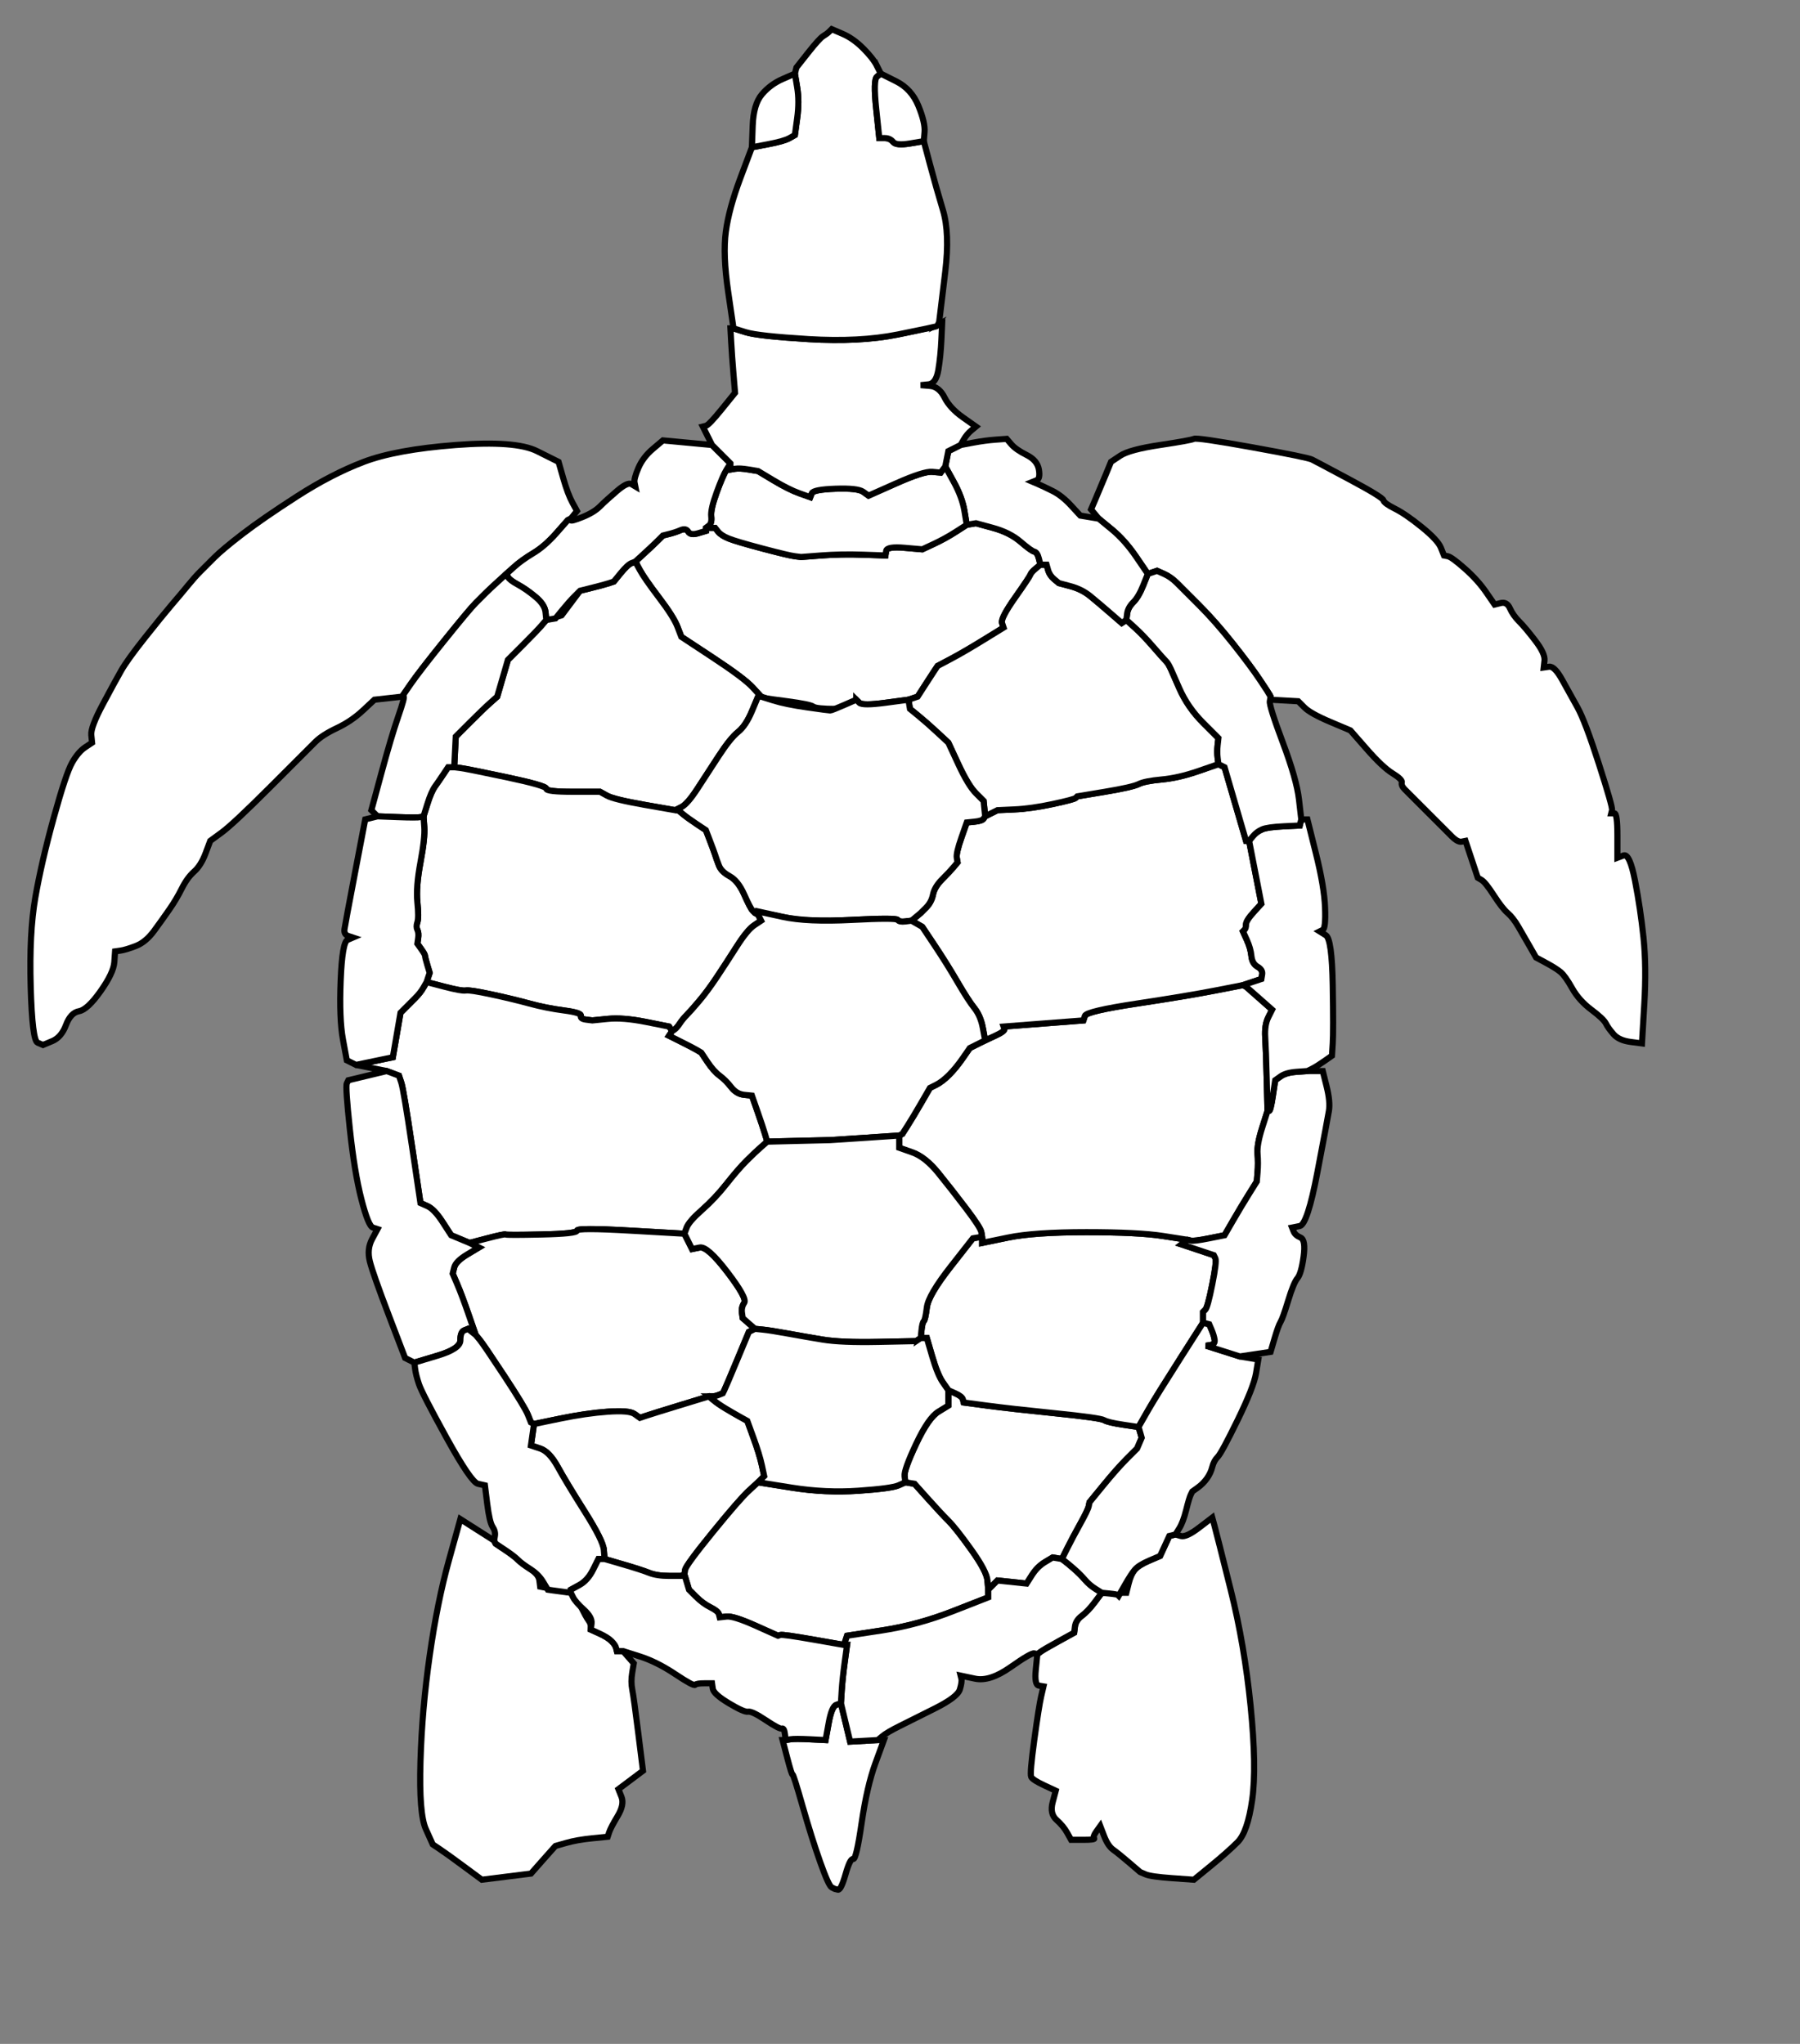 <?xml version="1.0"?><svg width="586.5" height="666" xmlns="http://www.w3.org/2000/svg">
 <rect width="100%" height="100%" fill="#808080" stroke="none"/>
 <title>turtle outline</title>
 <g>
  <title>Layer 1</title>
  <path fill="#ffffff" fill-rule="evenodd" stroke="#000000" stroke-width="2px" id="path2" d="m338.5,182l0.5,2l-1.5,1.25q-1.5,1.25 -1.75,2q-0.25,0.75 -5,7.5q-4.75,6.75 -4.25,8.25l0.5,1.5l-6.5,4q-6.5,4 -10.75,6.25l-4.25,2.25l-1,1.5q-1,1.5 -3.25,5l-2.25,3.5l-1.5,0.5l-1.5,0.5l-7.5,1q-7.5,1 -8.5,0l-1,-1l0,1.5q0,1.5 -6.5,1.5q-6.5,0 -7.5,-0.75q-1,-0.75 -8.5,-1.75l-7.5,-1l-0.5,-0.25l-0.5,-0.25l-2.75,-3q-2.75,-3 -13,-9.75l-10.25,-6.75l-1.25,-3.25q-1.25,-3.25 -6,-9.5q-4.75,-6.25 -6.25,-9l-1.5,-2.75l3,-2.75q3,-2.75 4.5,-4.25l1.5,-1.5l2,-0.5q2,-0.5 3.75,-1.25q1.75,-0.75 2.5,0.5q0.75,1.25 3.25,0.5l2.5,-0.75l0,-0.5l0,-0.5l1.5,0l1.5,0l1,1.25q1,1.25 3.5,2.25q2.5,1 11,3.25q8.5,2.25 10.5,2.5l2,0.25l6.5,-0.5q6.5,-0.5 13.75,-0.25l7.25,0.25l0.25,-1.5q0.25,-1.5 6,-1l5.75,0.5l3.75,-1.75q3.75,-1.75 7.25,-4l3.5,-2.25l1.5,-0.25l1.5,-0.25l5.5,1.5q5.5,1.5 9,4.5q3.5,3 4.5,3.25q1,0.25 1.5,2.25z"/>
  <path fill="#ffffff" fill-rule="evenodd" stroke="#000000" stroke-width="2px" id="path4" d="m205.75,183.5l1.25,-0.5l1.5,2.75q1.5,2.75 6.25,9q4.75,6.25 6,9.5l1.25,3.25l10.25,6.75q10.25,6.75 13,9.75l2.75,3l-0.5,0l-0.5,0l-2,4.75q-2,4.75 -4.5,6.75q-2.5,2 -6.25,7.75q-3.75,5.75 -7,10.75q-3.25,5 -5.25,6l-2,1l-10,-1.75q-10,-1.75 -12.25,-3l-2.25,-1.25l-8.75,0q-8.75,0 -8.75,-1q0,-1 -13,-3.75q-13,-2.75 -15,-3l-2,-0.25l0.25,-5l0.25,-5l4.5,-4.5q4.5,-4.5 6.75,-6.5l2.25,-2l1.75,-6l1.75,-6l4.75,-4.75q4.75,-4.75 6.25,-6.5l1.5,-1.75l2.5,-0.75l2.5,-0.75l3,-4l3,-4l4,-1q4,-1 5.5,-1.5l1.5,-0.5l2.25,-2.75q2.25,-2.75 3.5,-3.25z"/>
  <path fill="#ffffff" fill-rule="evenodd" stroke="#000000" stroke-width="2px" id="path6" d="m210,262.25l10,1.75l0.5,0l0.5,0l1.5,1.25q1.5,1.25 4.5,3.25l3,2l1.25,3.25q1.25,3.25 1.75,4.75l0.5,1.5l0.75,2q0.75,2 3.5,3.5q2.75,1.5 4.75,6q2,4.5 2.75,5.25l0.75,0.75l0.5,0.25l0.5,0.25l0.5,1l0.5,1l-2.25,1.5q-2.25,1.5 -5.75,7q-3.5,5.5 -6.5,10q-3,4.5 -5.75,7.75q-2.75,3.25 -4,4.5q-1.25,1.25 -2.25,2.75q-1,1.5 -1.75,2l-0.75,0.5l-0.5,-0.75l-0.5,-0.75l-7.5,-1.5q-7.5,-1.5 -12.5,-1l-5,0.5l-2,-0.25q-2,-0.25 -1.75,-1.25q0.25,-1 -5.5,-1.75q-5.75,-0.75 -11.25,-2.25q-5.5,-1.5 -12.5,-3q-7,-1.5 -8.25,-1.25q-1.25,0.25 -7,-1.25l-5.75,-1.5l0.5,-1.5l0.5,-1.5l-0.75,-2.5q-0.75,-2.5 -0.75,-3q0,-0.5 -1.25,-2.25l-1.25,-1.75l0.25,-1.75q0.25,-1.75 -0.25,-2.75q-0.5,-1 0,-2.5q0.5,-1.5 0,-6.5q-0.5,-5 1,-13q1.5,-8 1.25,-11.5l-0.25,-3.5l1.25,-4q1.25,-4 2.5,-5.75q1.25,-1.75 2.75,-4l1.5,-2.25l1,0l1,0l2,0.25q2,0.25 15,3q13,2.75 13,3.75q0,1 8.75,1l8.75,0l2.25,1.25q2.25,1.25 12.25,3z"/>
  <path fill="#ffffff" fill-rule="evenodd" stroke="#000000" stroke-width="2px" id="path8" d="m138,321.75l1,-1.75l5.75,1.5q5.75,1.5 7,1.25q1.25,-0.25 8.25,1.25q7,1.5 12.5,3q5.5,1.5 11.25,2.25q5.75,0.75 5.5,1.75q-0.25,1 1.75,1.25l2,0.25l5,-0.5q5,-0.5 12.5,1l7.5,1.5l0.5,0.75l0.5,0.75l-0.5,0.75l-0.5,0.75l4,2q4,2 5.25,2.75l1.25,0.75l2,3q2,3 4,4.5q2,1.5 3.75,3.75q1.75,2.25 4.25,2.5l2.5,0.25l1.75,5q1.75,5 2.5,7.5l0.75,2.5l-2,1.75q-2,1.75 -4.75,4.5q-2.75,2.75 -6.5,7.5q-3.75,4.75 -8,8.5q-4.25,3.75 -5,5.75l-0.75,2l-17.5,-1q-17.5,-1 -17.5,0q0,1 -11.5,1.25q-11.5,0.25 -11.75,0q-0.25,-0.25 -6,1.25l-5.75,1.5l-3,-1.25l-3,-1.25l-2.75,-4.25q-2.75,-4.25 -5,-5.25l-2.25,-1l-2.75,-18.5q-2.75,-18.5 -3.5,-20.75l-0.75,-2.25l-2,-0.75l-2,-0.75l-5,-1l-5,-1l6,-1.25l6,-1.25l1.25,-7.25l1.25,-7.25l1.5,-1.5q1.5,-1.5 3.25,-3.25q1.75,-1.75 2.75,-3.5z"/>
  <path fill="#ffffff" fill-rule="evenodd" stroke="#000000" stroke-width="2px" id="path10" d="m205.5,401l17.5,1l1.25,2.5l1.25,2.5l2.5,-0.5q2.5,-0.5 9,8q6.5,8.5 5.5,10q-1,1.5 -0.75,3.25l0.25,1.75l2,1.75l2,1.75l-1,0.5l-1,0.5l-3.75,9q-3.75,9 -4.25,10l-0.5,1l-1.25,0.5q-1.25,0.5 -2.25,0.5l-1,0l-9,2.75q-9,2.75 -11.25,3.5l-2.25,0.75l-1.75,-1.25q-1.75,-1.25 -8.75,-0.75q-7,0.5 -15.5,2.25l-8.5,1.75l-0.5,-0.25l-0.5,-0.25l-1,-2.5q-1,-2.5 -7.75,-12.75q-6.75,-10.25 -8,-11.75l-1.25,-1.5l-2.25,-6.5q-2.25,-6.5 -3.75,-10l-1.5,-3.5l0.5,-2q0.5,-2 4.25,-4.25l3.75,-2.25l-1.5,-0.75l-1.5,-0.75l5.75,-1.5q5.75,-1.5 6,-1.25q0.25,0.25 11.75,0q11.5,-0.25 11.5,-1.25q0,-1 17.5,0z"/>
  <path fill="#ffffff" fill-rule="evenodd" stroke="#000000" stroke-width="2px" id="path12" d="m222,457.75l9,-2.75l1.5,1.25q1.5,1.25 4,2.75q2.5,1.5 4.75,2.75l2.25,1.25l2,5.5q2,5.5 2.75,9l0.75,3.5l-1,1l-1,1l-3,2.75q-3,2.75 -11.75,13.5q-8.75,10.75 -9,12.25l-0.25,1.5l-0.5,0.25l-0.5,0.25l-4,0q-4,0 -6.5,-1q-2.5,-1 -8.5,-2.75l-6,-1.75l-0.25,-3q-0.25,-3 -6.25,-12.5q-6,-9.5 -8.75,-14.5q-2.75,-5 -5.75,-6l-3,-1l0.5,-3.5l0.5,-3.5l8.5,-1.75q8.5,-1.75 15.5,-2.25q7,-0.5 8.75,0.75l1.75,1.25l2.25,-0.75q2.25,-0.75 11.25,-3.5z"/>
  <path fill="#ffffff" fill-rule="evenodd" stroke="#000000" stroke-width="2px" id="path14" d="m244,485.75l3,-2.75l11,1.75q11,1.75 21.75,1q10.75,-0.75 13,-1.75l2.25,-1l1.5,0.25l1.5,0.25l4.25,4.75q4.25,4.75 6.75,7.25q2.5,2.5 7.5,9.5q5,7 5.25,10l0.25,3l0,1.25l0,1.25l-11.5,4.5q-11.5,4.5 -23,6.25l-11.5,1.75l-0.5,1.5l-0.5,1.5l-10,-1.75q-10,-1.75 -10.75,-1.5l-0.75,0.25l-7.25,-3.25q-7.25,-3.25 -9.5,-3l-2.25,0.25l-0.25,-1q-0.25,-1 -2.75,-2.25q-2.5,-1.25 -4.75,-3.5l-2.25,-2.25l-0.75,-2.5l-0.75,-2.5l0.25,-1.5q0.25,-1.5 9,-12.25q8.75,-10.75 11.75,-13.5z"/>
  <path fill="#ffffff" fill-rule="evenodd" stroke="#000000" stroke-width="2px" id="path16" d="m309,455.5l0,-2.5l2.25,1q2.25,1 2.5,2l0.25,1l7.5,1q7.5,1 22.25,2.5q14.75,1.5 16,2.25q1.25,0.75 6.25,1.5l5,0.75l0.5,1.75l0.5,1.75l-0.75,1.75l-0.75,1.75l-3.25,3.25q-3.25,3.25 -7.75,8.75l-4.5,5.5l-0.25,1.25q-0.25,1.25 -2.75,5.75q-2.5,4.5 -4.25,8l-1.75,3.5l-1.5,-0.25l-1.5,-0.25l-2.5,1.5q-2.5,1.5 -4.25,4.25l-1.75,2.75l-4.75,-0.5l-4.75,-0.5l-1.5,1.5l-1.5,1.5l-0.25,-3q-0.25,-3 -5.25,-10q-5,-7 -7.5,-9.5q-2.5,-2.5 -6.75,-7.25l-4.25,-4.75l-1.5,-0.25l-1.5,-0.25l-0.25,-2q-0.25,-2 3.75,-10.5q4,-8.5 7.25,-10.5l3.25,-2l0,-2.5z"/>
  <path fill="#ffffff" fill-rule="evenodd" stroke="#000000" stroke-width="2px" id="path18" d="m379,402.75l8,1.25l-1,0.75l-1,0.75l5.25,1.75l5.25,1.75l0.5,1q0.5,1 -1,8.5q-1.5,7.5 -2.25,8.25l-0.75,0.75l0,1.75l0,1.75l-7.5,11.75q-7.5,11.75 -10.25,16.5q-2.75,4.75 -3,5.25l-0.25,0.5l-5,-0.75q-5,-0.75 -6.25,-1.5q-1.25,-0.75 -16,-2.25q-14.75,-1.5 -22.25,-2.5l-7.5,-1l-0.25,-1q-0.25,-1 -2.5,-2l-2.25,-1l-1.75,-2.5q-1.75,-2.5 -3.5,-8.5l-1.75,-6l-1,0l-1,0l0.25,-2.5q0.25,-2.5 0.75,-3q0.5,-0.5 1,-4.5q0.5,-4 7.75,-13.25l7.25,-9.25l1.5,-0.25l1.5,-0.25l0,1l0,1l8.5,-1.75q8.5,-1.75 25.5,-1.75q17,0 25,1.25z"/>
  <path fill="#ffffff" fill-rule="evenodd" stroke="#000000" stroke-width="2px" id="path20" d="m396,322.75l9,-1.75l0.5,0.25l0.5,0.25l4.25,3.75l4.25,3.75l-1.25,2.5q-1.25,2.5 -1,6.5q0.25,4 0.5,14l0.25,10l-1.75,5.5q-1.75,5.5 -1.5,8.5q0.25,3 0,6l-0.25,3l-2.5,4q-2.5,4 -5.25,8.75l-2.75,4.75l-5,1q-5,1 -6,0.75l-1,-0.25l-8,-1.25q-8,-1.25 -25,-1.25q-17,0 -25.5,1.75l-8.5,1.75l0,-1l0,-1l-0.25,-1.5q-0.25,-1.5 -5,-7.75q-4.75,-6.25 -9,-11.5q-4.25,-5.25 -8.5,-6.75l-4.25,-1.5l0,-2l0,-2l0.5,-0.25l0.5,-0.25l1.75,-2.75q1.75,-2.75 4.5,-7.5l2.75,-4.75l2,-1q2,-1 4.25,-3.25q2.25,-2.25 4.5,-5.5l2.25,-3.25l2.5,-1.25l2.5,-1.25l3.25,-1.5q3.25,-1.5 3,-2.25l-0.25,-0.75l13,-1l13,-1l0.5,-1.5q0.5,-1.5 17,-4q16.5,-2.5 25.5,-4.25z"/>
  <path fill="#ffffff" fill-rule="evenodd" stroke="#000000" stroke-width="2px" id="path22" d="m390.5,251.25l6.5,-2.25l1,0.5l1,0.5l3.5,12l3.5,12l0.5,0l0.5,0l2,10.25l2,10.25l-2.5,2.75q-2.5,2.75 -2.5,4q0,1.25 -0.5,1.75l-0.5,0.5l1.25,2.75q1.25,2.75 1.5,5.25q0.25,2.5 2,3.5q1.75,1 1.5,2.5l-0.25,1.5l-3,1l-3,1l-9,1.75q-9,1.75 -25.5,4.25q-16.5,2.5 -17,4l-0.5,1.5l-13,1l-13,1l0.25,0.75q0.25,0.75 -3,2.25l-3.25,1.5l-0.75,-4q-0.75,-4 -2.75,-6.5q-2,-2.5 -5.5,-8.5q-3.5,-6 -7.5,-12l-4,-6l-1.75,-1l-1.75,-1l1.5,-1.25l1.5,-1.25l1.75,-1.75q1.75,-1.75 2.25,-4.25q0.5,-2.5 3,-5q2.5,-2.5 3.75,-4l1.25,-1.5l-0.25,-1.5q-0.25,-1.5 1.5,-6.5l1.75,-5l2.5,-0.25q2.5,-0.25 3,-1l0.5,-0.75l2,-1l2,-1l5.5,-0.25q5.5,-0.25 12.5,-1.75q7,-1.5 7.5,-2l0.5,-0.5l9,-1.5q9,-1.5 11,-2.5q2,-1 7.5,-1.5q5.5,-0.5 12,-2.75z"/>
  <path fill="#ffffff" fill-rule="evenodd" stroke="#000000" stroke-width="2px" id="path24" d="m337.5,185.25l1.5,-1.25l1,0l1,0l0.5,1.75q0.5,1.75 2,3l1.5,1.25l3.75,1q3.75,1 6.5,3.25q2.75,2.25 6.5,5.5l3.75,3.25l0.75,-0.5l0.75,-0.5l2.75,2.5q2.75,2.5 6,6.25q3.25,3.75 4,4.5q0.75,0.75 1.25,1.75l0.5,1l2.75,6.25q2.75,6.25 7.75,11.25l5,5l-0.25,2.25q-0.25,2.25 0,4.25l0.25,2l-6.5,2.25q-6.5,2.25 -12,2.75q-5.5,0.5 -7.5,1.5q-2,1 -11,2.5l-9,1.5l-0.5,0.5q-0.5,0.5 -7.5,2q-7,1.5 -12.5,1.75l-5.5,0.25l-2,1l-2,1l-0.25,-2.5l-0.25,-2.5l-2.5,-2.5q-2.5,-2.5 -5.75,-9.5l-3.25,-7l-3.5,-3.25q-3.5,-3.25 -6.25,-5.5l-2.75,-2.25l-0.25,-1.5l-0.25,-1.5l1.5,-0.5l1.5,-0.5l2.25,-3.5q2.25,-3.5 3.25,-5l1,-1.5l4.25,-2.25q4.25,-2.25 10.75,-6.25l6.5,-4l-0.5,-1.5q-0.5,-1.5 4.25,-8.25q4.75,-6.75 5,-7.5q0.25,-0.75 1.75,-2z"/>
  <path fill="#ffffff" fill-rule="evenodd" stroke="#000000" stroke-width="2px" id="path26" d="m247.5,227l0.5,0l4,1.25q4,1.25 11,2.25q7,1 7.5,1q0.5,0 4.5,-1.75l4,-1.75l1,1q1,1 8.5,0l7.5,-1l0.25,1.5l0.25,1.5l2.75,2.25q2.75,2.25 6.25,5.5l3.5,3.25l3.25,7q3.25,7 5.75,9.5l2.5,2.5l0.25,2.5l0.25,2.5l-0.5,0.75q-0.5,0.75 -3,1l-2.5,0.25l-1.75,5q-1.75,5 -1.5,6.5l0.25,1.5l-1.25,1.5q-1.25,1.5 -3.75,4q-2.5,2.5 -3,5q-0.5,2.5 -2.25,4.25l-1.75,1.75l-1.5,1.25l-1.5,1.25l-2,0.25q-2,0.25 -2.5,-0.5q-0.5,-0.75 -15,0q-14.5,0.75 -21.5,-0.75q-7,-1.5 -8,-1.25l-1,0.25l-0.5,-0.25l-0.5,-0.25l-0.75,-0.75q-0.75,-0.75 -2.75,-5.25q-2,-4.5 -4.75,-6q-2.75,-1.5 -3.5,-3.5l-0.75,-2l-0.5,-1.5q-0.5,-1.5 -1.75,-4.75l-1.25,-3.25l-3,-2q-3,-2 -4.5,-3.25l-1.5,-1.25l-0.5,0l-0.5,0l2,-1q2,-1 5.25,-6q3.25,-5 7,-10.75q3.75,-5.75 6.25,-7.75q2.5,-2 4.5,-6.75l2,-4.75l0.5,0z"/>
  <path fill="#ffffff" fill-rule="evenodd" stroke="#000000" stroke-width="2px" id="path28" d="m295,300.25l2,-0.25l1.75,1l1.75,1l4,6q4,6 7.5,12q3.5,6 5.5,8.5q2,2.5 2.75,6.5l0.75,4l-2.5,1.25l-2.5,1.25l-2.25,3.25q-2.25,3.25 -4.5,5.5q-2.25,2.25 -4.25,3.25l-2,1l-2.75,4.75q-2.75,4.75 -4.5,7.5l-1.75,2.75l-0.5,0.25l-0.5,0.25l-11,0.75q-11,0.75 -11.5,0.75q-0.5,0 -10.5,0.25l-10,0.25l-0.75,-2.5q-0.75,-2.5 -2.5,-7.5l-1.75,-5l-2.5,-0.25q-2.5,-0.25 -4.25,-2.5q-1.75,-2.25 -3.75,-3.75q-2,-1.5 -4,-4.5l-2,-3l-1.25,-0.75q-1.25,-0.75 -5.25,-2.75l-4,-2l0.5,-0.75l0.5,-0.75l0.75,-0.5q0.75,-0.5 1.75,-2q1,-1.5 2.25,-2.75q1.25,-1.25 4,-4.5q2.75,-3.25 5.75,-7.75q3,-4.5 6.5,-10q3.5,-5.5 5.75,-7l2.25,-1.5l-0.5,-1l-0.5,-1l0,-0.5l0,-0.5l8,1.75q8,1.75 22.5,1q14.5,-0.75 15,0q0.5,0.75 2.5,0.5z"/>
  <path fill="#ffffff" fill-rule="evenodd" stroke="#000000" stroke-width="2px" id="path30" d="m282,370.75l11,-0.75l0,2l0,2l4.25,1.5q4.25,1.5 8.5,6.75q4.25,5.25 9,11.5q4.75,6.25 5,7.75l0.25,1.5l-1.5,0.25l-1.5,0.25l-7.25,9.25q-7.25,9.25 -7.75,13.25q-0.5,4 -1,4.5q-0.5,0.5 -0.75,3l-0.25,2.5l-0.75,0.5l-0.75,0.5l-12.25,0.25q-12.25,0.25 -18.25,-0.75q-6,-1 -11.5,-2q-5.5,-1 -8,-1.25l-2.5,-0.25l-2,-1.75l-2,-1.75l-0.25,-1.75q-0.25,-1.75 0.75,-3.25q1,-1.5 -5.5,-10q-6.5,-8.5 -9,-8l-2.5,0.5l-1.25,-2.5l-1.25,-2.5l0.75,-2q0.75,-2 5,-5.75q4.25,-3.75 8,-8.5q3.75,-4.75 6.5,-7.5q2.75,-2.75 4.75,-4.5l2,-1.75l10,-0.25q10,-0.25 10.5,-0.25q0.5,0 11.5,-0.75z"/>
  <path fill="#ffffff" fill-rule="evenodd" stroke="#000000" stroke-width="2px" id="path32" d="m299.25,436.5l0.75,-0.5l1,0l1,0l1.75,6q1.75,6 3.5,8.5l1.75,2.5l0,2.5l0,2.5l-3.25,2q-3.25,2 -7.25,10.5q-4,8.5 -3.75,10.5l0.25,2l-2.25,1q-2.25,1 -13,1.75q-10.75,0.75 -21.75,-1l-11,-1.75l1,-1l1,-1l-0.75,-3.5q-0.75,-3.5 -2.75,-9l-2,-5.5l-2.25,-1.25q-2.25,-1.25 -4.75,-2.75q-2.5,-1.5 -4,-2.75l-1.5,-1.25l1,0q1,0 2.25,-0.5l1.25,-0.5l0.5,-1q0.5,-1 4.25,-10l3.75,-9l1,-0.5l1,-0.5l2.5,0.25q2.5,0.25 8,1.25q5.5,1 11.5,2q6,1 18.25,0.75l12.25,-0.25l0.75,-0.5z"/>
  <path fill="#ffffff" fill-rule="evenodd" stroke="#000000" stroke-width="2px" id="path34" d="m187,167.75l-1,1.25l-0.5,0.25l-0.5,0.25l-3.75,4.25q-3.75,4.25 -7.5,6.5q-3.75,2.25 -6.25,4.5l-2.5,2.25l-2.75,2.5q-2.75,2.5 -4,3.75q-1.25,1.25 -3.25,3.25q-2,2 -10.25,12.25q-8.25,10.25 -11,14.25l-2.75,4l-4.5,0.5l-4.5,0.5l-3.75,3.5q-3.75,3.5 -8.5,5.75q-4.75,2.25 -7,4.5q-2.25,2.25 -14.5,14.5q-12.25,12.25 -16,15l-3.75,2.75l-1.5,4q-1.5,4 -3.75,6q-2.25,2 -4,5.5q-1.75,3.5 -4,6.75q-2.25,3.25 -5,7q-2.75,3.75 -6,5q-3.25,1.25 -5,1.5l-1.75,0.25l-0.25,3.5q-0.25,3.5 -4.5,9.5q-4.25,6 -7,6.5q-2.75,0.5 -4.25,4.5q-1.5,4 -4.5,5.25l-3,1.25l-1.75,-0.75q-1.75,-0.75 -2.25,-18.25q-0.5,-17.5 1.5,-29q2,-11.5 6,-26q4,-14.5 6,-18q2,-3.5 4.25,-5l2.25,-1.5l-0.25,-2.5q-0.25,-2.5 3.75,-10q4,-7.5 6,-11q2,-3.5 7.75,-10.75q5.75,-7.25 8.75,-10.75q3,-3.5 5.25,-6.25q2.25,-2.75 4,-4.5q1.75,-1.75 4.5,-4.5q2.75,-2.75 9.25,-7.75q6.5,-5 17.75,-12.25q11.25,-7.25 21.75,-11.25q10.5,-4 30,-5.5q19.5,-1.5 26.5,2l7,3.5l1.5,5.25q1.5,5.25 3,8l1.5,2.75l-1,1.25z"/>
  <path fill="#ffffff" fill-rule="evenodd" stroke="#000000" stroke-width="2px" id="path36" d="m414,227.5l0,-0.5l-0.25,-0.5q-0.25,-0.5 -3.25,-5q-3,-4.5 -8.75,-11.75q-5.75,-7.25 -11,-12.5q-5.25,-5.25 -7.25,-7.25q-2,-2 -4.25,-3l-2.25,-1l-1.5,0.5l-1.5,0.5l-3.75,-5.5q-3.75,-5.5 -8,-9l-4.25,-3.5l-1.25,-1.5l-1.25,-1.5l1.5,-3.5q1.5,-3.5 3.25,-7.75l1.75,-4.25l3,-2q3,-2 13,-3.5q10,-1.5 11,-2q1,-0.5 19,2.75q18,3.25 19.5,4q1.5,0.75 12.25,6.5q10.75,5.75 11,6.75q0.25,1 3.75,2.75q3.5,1.75 8.75,6q5.25,4.25 6.25,6.75l1,2.5l1.25,0.25q1.25,0.25 5.5,4q4.25,3.75 7,7.75l2.75,4l2,-0.5q2,-0.5 3,1.75q1,2.25 3,4.25q2,2 5.25,6.25q3.25,4.25 3,6.5l-0.25,2.25l1.75,-0.25q1.75,-0.25 4.25,4.25q2.5,4.5 5,9q2.5,4.5 7,18.5q4.5,14 4.25,15l-0.25,1l1,0q1,0 1,7.25l0,7.25l2,-0.75q2,-0.75 3.75,8.25q1.75,9 2.75,18.5q1,9.5 0.25,22l-0.75,12.5l-3.75,-0.5q-3.75,-0.5 -5.5,-2.5q-1.75,-2 -2.5,-3.5q-0.75,-1.5 -4.75,-4.5q-4,-3 -6.25,-7q-2.25,-4 -3.75,-5.25q-1.5,-1.25 -4.75,-3l-3.25,-1.75l-2,-3.5q-2,-3.5 -3.75,-6.5q-1.75,-3 -3.5,-4.5q-1.75,-1.5 -4.5,-5.75q-2.75,-4.25 -4,-5l-1.25,-0.75l-2,-6l-2,-6l-1.25,0.25q-1.25,0.25 -3.25,-1.75q-2,-2 -5.25,-5.25q-3.25,-3.25 -6,-6q-2.75,-2.75 -4,-4q-1.25,-1.25 -1,-2.25q0.25,-1 -3,-3q-3.25,-2 -8.5,-8l-5.25,-6l-6.5,-2.75q-6.5,-2.75 -8.5,-4.75l-2,-2l-4.5,-0.25l-4.5,-0.25l0,-0.5z"/>
  <path fill="#ffffff" fill-rule="evenodd" stroke="#000000" stroke-width="2px" id="path38" d="m272.5,555.5l1.5,-0.5l1.5,6.25l1.5,6.25l4.5,-0.25l4.5,-0.25l1,0l1,0l-2.75,7.5q-2.75,7.5 -4.5,19.5q-1.75,12 -2.75,11.75q-1,-0.25 -2.5,5q-1.5,5.25 -2.5,5l-1,-0.25l-1,-0.5q-1,-0.5 -3.75,-8.25q-2.75,-7.75 -5.75,-18.25q-3,-10.5 -3.25,-10.25q-0.25,0.25 -1.75,-5.5l-1.5,-5.75l0.5,0l0.5,0l1.5,-0.25q1.5,-0.25 6.5,0l5,0.25l1,-5.5q1,-5.5 2.5,-6z"/>
  <path fill="#ffffff" fill-rule="evenodd" stroke="#000000" stroke-width="2px" id="path40" d="m155.5,498.5l5.5,3.5l0.25,0.5l0.25,0.5l3,2q3,2 4.25,3.25q1.25,1.25 4,3q2.75,1.75 3,3.75l0.25,2l5,1l5,1l0.5,0l0.5,0l2,4q2,4 2.75,5q0.75,1 0.75,2l0,1l2.75,1.25q2.75,1.25 4,2.5q1.25,1.25 1.5,2.25l0.25,1l1,0l1,0l1.75,2l1.75,2l-0.5,3q-0.5,3 0,5.5q0.5,2.5 2,14.5l1.5,12l-4,3l-4,3l1,2.5q1,2.5 -1.25,6.25q-2.25,3.75 -2.75,5.25l-0.5,1.5l-5,0.5q-5,0.5 -8.5,1.5l-3.5,1l-0.25,0.25q-0.25,0.25 -4,4.5l-3.75,4.25l-8,1l-8,1l-5.75,-4.25q-5.75,-4.25 -8,-5.75l-2.25,-1.5l-2.25,-5q-2.25,-5 -1.75,-22q0.5,-17 3,-34.5q2.5,-17.5 6.25,-31l3.75,-13.5l5.5,3.5z"/>
  <path fill="#ffffff" fill-rule="evenodd" stroke="#000000" stroke-width="2px" id="path42" d="m337.5,544l0.5,-5l1,-0.75q1,-0.75 6,-3.5l5,-2.75l0.25,-2q0.25,-2 2.25,-3.5q2,-1.5 4.25,-4.5l2.25,-3l4,0l4,0l0.75,-3q0.75,-3 2,-4.5q1.25,-1.5 4.75,-3l3.5,-1.5l1.5,-3.25l1.5,-3.25l1,-0.25l1,-0.25l1.75,0.5q1.75,0.5 6,-2.75l4.25,-3.25l0.75,2.75q0.75,2.75 5.25,20.75q4.5,18 6.5,38q2,20 0.5,30.5q-1.5,10.5 -4.75,13.75q-3.25,3.25 -8.75,7.75l-5.5,4.5l-7,-0.5q-7,-0.5 -8.75,-1.25l-1.75,-0.75l-3.5,-3q-3.5,-3 -5.25,-4.25q-1.75,-1.25 -3,-4.5l-1.25,-3.25l-1.25,1.75q-1.25,1.75 -0.75,2.25q0.5,0.5 -3.5,0.5l-4,0l-1.25,-2.25q-1.25,-2.25 -3.5,-4.25q-2.25,-2 -1.25,-5.75l1,-3.75l-3.75,-1.75q-3.75,-1.75 -4.25,-2.75q-0.5,-1 1,-12q1.5,-11 2.25,-14.25l0.75,-3.25l-1.5,-0.25q-1.5,-0.25 -1,-5.25z"/>
  <path fill="#ffffff" fill-rule="evenodd" stroke="#000000" stroke-width="2px" id="path44" d="m344.5,507.75l1.5,0.25l1,0.75q1,0.75 3,2.5q2,1.75 3.5,3.5q1.5,1.75 3.5,3l2,1.25l-2.25,3q-2.25,3 -4.25,4.5q-2,1.5 -2.25,3.5l-0.25,2l-5,2.75q-5,2.75 -6,3.5l-1,0.75l-1,-0.25q-1,-0.25 -7.75,4.5q-6.75,4.75 -11.5,3.75l-4.75,-1l0.25,1q0.25,1 -0.5,3.5q-0.75,2.5 -8.25,6.25q-7.5,3.75 -11.5,5.75q-4,2 -5.5,3.25l-1.5,1.25l-4.5,0.25l-4.5,0.25l-1.5,-6.25l-1.5,-6.25l0.25,-4q0.25,-4 1,-9.5l0.75,-5.5l-0.5,0l-0.5,0l0.5,-1.5l0.5,-1.5l11.5,-1.75q11.5,-1.75 23,-6.25l11.5,-4.5l0,-1.25l0,-1.25l1.5,-1.5l1.5,-1.5l4.75,0.5l4.75,0.5l1.75,-2.75q1.75,-2.75 4.25,-4.25l2.5,-1.5l1.5,0.25z"/>
  <path fill="#ffffff" fill-rule="evenodd" stroke="#000000" stroke-width="2px" id="path46" d="m384.5,442.75l7.5,-11.75l1,0.25l1,0.25l0.75,1.75q0.75,1.75 1,3.25q0.25,1.5 -1.25,1.75l-1.5,0.25l5.5,1.75l5.5,1.75l3,0.5l3,0.5l-0.75,4.5q-0.75,4.5 -6,15.25q-5.25,10.75 -6.5,12q-1.25,1.25 -1.75,3.25q-0.5,2 -1.75,3.75q-1.25,1.75 -3,3l-1.75,1.25l-0.5,1q-0.5,1 -1.5,5q-1,4 -2.25,6l-1.25,2l-1,0.25l-1,0.25l-1.5,3.25l-1.5,3.25l-3.5,1.5q-3.5,1.5 -4.75,3q-1.25,1.5 -3.25,5l-2,3.5l-0.25,-0.25q-0.25,-0.25 -2.75,-0.5l-2.5,-0.25l-2,-1.25q-2,-1.25 -3.5,-3q-1.5,-1.75 -3.5,-3.5q-2,-1.75 -3,-2.5l-1,-0.75l1.75,-3.5q1.75,-3.5 4.25,-8q2.5,-4.5 2.75,-5.75l0.25,-1.25l4.5,-5.5q4.5,-5.5 7.75,-8.75l3.25,-3.25l0.75,-1.75l0.75,-1.75l-0.5,-1.75l-0.5,-1.75l0.25,-0.5q0.25,-0.5 3,-5.25q2.75,-4.75 10.25,-16.5z"/>
  <path fill="#ffffff" fill-rule="evenodd" stroke="#000000" stroke-width="2px" id="path48" d="m422.5,349.25l3.5,-0.25l2.5,0l2.5,0l1.25,5q1.25,5 0.75,8q-0.5,3 -3.75,20q-3.25,17 -5.75,17.5l-2.5,0.5l0.5,1.25q0.5,1.25 2.25,2q1.75,0.75 1,6.25q-0.75,5.5 -2,7q-1.25,1.5 -3,7.25q-1.75,5.75 -2.5,7q-0.75,1.25 -2,5.5l-1.25,4.25l-5,0.75l-5,0.75l-5.5,-1.75l-5.5,-1.75l1.5,-0.25q1.5,-0.25 1.25,-1.75q-0.25,-1.5 -1,-3.25l-0.75,-1.75l-1,-0.25l-1,-0.25l0,-1.75l0,-1.75l0.75,-0.75q0.75,-0.75 2.25,-8.25q1.5,-7.5 1,-8.5l-0.5,-1l-5.25,-1.75l-5.25,-1.75l1,-0.75l1,-0.75l1,0.25q1,0.25 6,-0.75l5,-1l2.75,-4.75q2.75,-4.75 5.25,-8.75l2.5,-4l0.25,-3q0.25,-3 0,-6q-0.25,-3 1.5,-8.5l1.75,-5.5l0.5,0q0.5,0 1.25,-5l0.75,-5l1.75,-1.25q1.75,-1.25 5.25,-1.5z"/>
  <path fill="#ffffff" fill-rule="evenodd" stroke="#000000" stroke-width="2px" id="path50" d="m423.75,268l0.25,-1l1,0l1,0l2.75,11q2.75,11 3,17.75q0.25,6.75 -0.75,7.25l-1,0.5l2,1.25q2,1.25 2.25,16.25q0.25,15 0,19l-0.25,4l-2.5,1.75q-2.5,1.75 -4,2.5l-1.5,0.75l-3.5,0.25q-3.5,0.25 -5.25,1.5l-1.75,1.25l-0.75,5q-0.75,5 -1.25,5l-0.5,0l-0.25,-10q-0.25,-10 -0.5,-14q-0.25,-4 1,-6.5l1.25,-2.5l-4.25,-3.75l-4.25,-3.75l-0.5,-0.25l-0.5,-0.25l3,-1l3,-1l0.25,-1.5q0.25,-1.5 -1.5,-2.5q-1.75,-1 -2,-3.5q-0.25,-2.5 -1.5,-5.25l-1.25,-2.75l0.5,-0.5q0.5,-0.5 0.5,-1.75q0,-1.25 2.5,-4l2.5,-2.75l-2,-10.25l-2,-10.25l0.25,-0.5l0.25,-0.5l1,-1q1,-1 2.75,-1.75q1.75,-0.75 7,-1l5.25,-0.25l0.25,-1z"/>
  <path fill="#ffffff" fill-rule="evenodd" stroke="#000000" stroke-width="2px" id="path52" d="m413.75,226.5l0.25,0.5l-0.25,1.5q-0.25,1.5 4.25,13.5q4.5,12 5.25,18.5l0.75,6.5l-0.25,1l-0.25,1l-5.25,0.25q-5.25,0.25 -7,1q-1.75,0.75 -3,2.25l-1.25,1.5l-0.5,0l-0.5,0l-3.5,-12l-3.5,-12l-1,-0.5l-1,-0.5l-0.25,-2q-0.25,-2 0,-4.25l0.25,-2.25l-5,-5q-5,-5 -7.75,-11.25l-2.75,-6.25l-0.5,-1q-0.5,-1 -1.25,-1.75q-0.75,-0.75 -4,-4.5q-3.25,-3.75 -6,-6.25l-2.75,-2.5l0.25,-2q0.25,-2 2,-3.75q1.75,-1.75 3.25,-5.5l1.5,-3.75l1.5,-0.5l1.5,-0.5l2.25,1q2.25,1 4.25,3q2,2 7.25,7.25q5.25,5.25 11,12.5q5.75,7.25 8.75,11.75q3,4.5 3.25,5z"/>
  <path fill="#ffffff" fill-rule="evenodd" stroke="#000000" stroke-width="2px" id="path54" d="m355,168.5l3,0.5l4.25,3.5q4.25,3.5 8,9l3.75,5.5l-1.5,3.75q-1.5,3.75 -3.25,5.5q-1.75,1.75 -2,3.75l-0.25,2l-0.75,0.5l-0.75,0.5l-3.75,-3.25q-3.75,-3.25 -6.5,-5.5q-2.75,-2.25 -6.5,-3.25l-3.75,-1l-1.5,-1.25q-1.5,-1.25 -2,-3l-0.5,-1.75l-1,0l-1,0l-0.5,-2q-0.5,-2 -1.5,-2.25q-1,-0.25 -4.5,-3.25q-3.5,-3 -9,-4.5l-5.5,-1.5l-1.5,0.25l-1.5,0.25l-0.75,-4.5q-0.75,-4.5 -3.5,-9.5l-2.75,-5l0.5,-2.5l0.5,-2.5l2,-1l2,-1l4,-0.75q4,-0.75 7.5,-1l3.5,-0.25l1.5,1.75q1.5,1.75 5,3.5q3.5,1.75 4,4.75q0.5,3 -0.75,3.5l-1.25,0.5l1.75,0.75q1.75,0.75 4.75,2.25q3,1.5 6,4.75l3,3.25l3,0.5z"/>
  <path fill="#ffffff" fill-rule="evenodd" stroke="#000000" stroke-width="2px" id="path56" d="m236.75,153l1.25,-2l0,1l0,1l1.5,-0.25q1.5,-0.25 4.5,0.25l3,0.5l5,3q5,3 8.5,4.25l3.5,1.25l0.5,-1.25q0.5,-1.25 7.75,-1.5q7.25,-0.25 9,1l1.75,1.25l9,-4q9,-4 11.75,-3.75l2.75,0.25l0.75,-1l0.75,-1l2.75,5q2.75,5 3.5,9.5l0.75,4.5l-3.5,2.25q-3.5,2.25 -7.25,4l-3.75,1.75l-5.75,-0.5q-5.75,-0.5 -6,1l-0.25,1.5l-7.25,-0.25q-7.25,-0.25 -13.75,0.25l-6.5,0.5l-2,-0.25q-2,-0.25 -10.5,-2.5q-8.5,-2.25 -11,-3.25q-2.5,-1 -3.5,-2.25l-1,-1.25l-1.5,0l-1.5,0l1,-0.75q1,-0.75 0.75,-3q-0.25,-2.25 1.75,-7.75q2,-5.5 3.25,-7.5z"/>
  <path fill="#ffffff" fill-rule="evenodd" stroke="#000000" stroke-width="2px" id="path58" d="m224,144.25l8,0.75l3,3l3,3l-1.25,2q-1.25,2 -3.25,7.5q-2,5.5 -1.75,7.75q0.25,2.25 -0.75,3l-1,0.75l0,0.5l0,0.5l-2.5,0.75q-2.5,0.75 -3.25,-0.5q-0.75,-1.25 -2.5,-0.5q-1.75,0.75 -3.75,1.25l-2,0.5l-1.5,1.5q-1.5,1.5 -4.5,4.25l-3,2.75l-1.25,0.5q-1.25,0.5 -3.5,3.25l-2.25,2.75l-1.5,0.5q-1.5,0.5 -5.5,1.5l-4,1l-1.75,1.75q-1.75,1.75 -4,4.5l-2.25,2.75l-1.5,0.25l-1.5,0.25l-0.25,-2.5q-0.25,-2.5 -3.25,-5q-3,-2.5 -5.75,-4q-2.75,-1.5 -3.25,-2.5l-0.5,-1l2.5,-2.25q2.5,-2.25 6.25,-4.5q3.75,-2.25 7.5,-6.5l3.75,-4.25l0.5,-0.25l0.5,-0.25l0,0.5q0,0.5 3.75,-1q3.75,-1.5 5.75,-3.5q2,-2 5.5,-5q3.5,-3 4.75,-2.25l1.25,0.75l-0.25,-1.25q-0.25,-1.25 1.25,-4.75q1.5,-3.5 4.75,-6.25l3.25,-2.75l8,0.75z"/>
  <path fill="#ffffff" fill-rule="evenodd" stroke="#000000" stroke-width="2px" id="path60" d="m162.25,189.5l2.75,-2.5l0.5,1q0.5,1 3.25,2.5q2.75,1.5 5.75,4q3,2.5 3.25,5l0.25,2.5l-1.5,1.75q-1.5,1.75 -6.25,6.5l-4.75,4.75l-1.75,6l-1.75,6l-2.25,2q-2.25,2 -6.75,6.5l-4.5,4.5l-0.25,5l-0.25,5l-1,0l-1,0l-1.5,2.25q-1.5,2.25 -2.75,4q-1.25,1.75 -2.5,5.75l-1.25,4l-1,0.25q-1,0.25 -7.5,0l-6.5,-0.25l-1,-1l-1,-1l3.25,-12q3.25,-12 5.5,-18.5q2.25,-6.5 1.75,-6.5l-0.5,0l2.75,-4q2.75,-4 11,-14.25q8.25,-10.25 10.25,-12.25q2,-2 3.25,-3.25q1.25,-1.25 4,-3.75z"/>
  <path fill="#ffffff" fill-rule="evenodd" stroke="#000000" stroke-width="2px" id="path62" d="m121,266.5l2,-0.5l6.5,0.25q6.5,0.25 7.5,0l1,-0.25l0.25,3.5q0.25,3.5 -1.25,11.5q-1.5,8 -1,13q0.5,5 0,6.5q-0.5,1.5 0,2.5q0.5,1 0.25,2.75l-0.25,1.75l1.25,1.75q1.25,1.75 1.25,2.25q0,0.5 0.75,3l0.75,2.5l-0.5,1.5l-0.5,1.5l-1,1.75q-1,1.75 -2.75,3.5q-1.75,1.75 -3.25,3.25l-1.5,1.5l-1.25,7.25l-1.25,7.25l-6,1.25l-6,1.25l-1.5,-0.75l-1.5,-0.75l-1.25,-6.75q-1.25,-6.75 -0.75,-19.25q0.5,-12.5 2.25,-13.25l1.75,-0.75l-1.5,-0.5q-1.5,-0.5 -1.25,-2.25q0.25,-1.75 3.5,-18.75l3.25,-17l2,-0.5z"/>
  <path fill="#ffffff" fill-rule="evenodd" stroke="#000000" stroke-width="2px" id="path64" d="m119.75,350.5l6.25,-1.5l2,0.75l2,0.75l0.75,2.25q0.75,2.25 3.5,20.75l2.75,18.5l2.25,1q2.25,1 5,5.25l2.75,4.25l3,1.25l3,1.25l1.5,0.75l1.5,0.75l-3.75,2.25q-3.75,2.25 -4.25,4.25l-0.5,2l1.5,3.5q1.5,3.5 3.75,10l2.25,6.5l-1.25,-1l-1.25,-1l-1.25,0.5q-1.25,0.5 -1.25,3.25q0,2.75 -7.5,5l-7.5,2.25l-1.5,-0.75l-1.5,-0.75l-5.25,-13.75q-5.25,-13.75 -6.25,-17.75q-1,-4 0.75,-7.25l1.75,-3.25l-1.5,-0.5q-1.5,-0.5 -3.75,-9.25q-2.25,-8.75 -3.75,-22.75q-1.5,-14 -1,-15l0.5,-1l6.25,-1.5z"/>
  <path fill="#ffffff" fill-rule="evenodd" stroke="#000000" stroke-width="2px" id="path66" d="m153.75,434l1.25,1l1.25,1.5q1.25,1.5 8,11.75q6.75,10.25 7.75,12.75l1,2.5l0.5,0.25l0.5,0.25l-0.5,3.5l-0.5,3.5l3,1q3,1 5.75,6q2.75,5 8.75,14.5q6,9.5 6.25,12.5l0.25,3l-1,0l-1,0l-1.75,3.5q-1.75,3.5 -4.5,5l-2.75,1.5l0,0.5l0,0.5l-2,-0.25q-2,-0.25 -3.75,-0.5l-1.75,-0.25l-1.5,-2.5q-1.5,-2.5 -4.25,-4.25q-2.75,-1.75 -4,-3q-1.25,-1.25 -4.25,-3.25l-3,-2l-0.25,-0.5l-0.25,-0.5l0.25,-1.5q0.25,-1.5 -0.75,-3q-1,-1.5 -1.75,-7.5l-0.75,-6l-2.25,-0.5q-2.25,-0.5 -10.25,-15q-8,-14.5 -9,-17.5q-1,-3 -1.25,-5l-0.25,-2l7.5,-2.25q7.5,-2.25 7.5,-5q0,-2.75 1.25,-3.25l1.25,-0.5l1.25,1z"/>
  <path fill="#ffffff" fill-rule="evenodd" stroke="#000000" stroke-width="2px" id="path68" d="m196,508l1,0l6,1.75q6,1.75 8.5,2.75q2.5,1 6.5,1l4,0l0.5,-0.25l0.5,-0.25l0.75,2.5l0.75,2.5l2.25,2.25q2.25,2.25 4.75,3.5q2.5,1.25 2.75,2.25l0.25,1l2.25,-0.25q2.25,-0.25 9.5,3l7.25,3.25l0.75,-0.25q0.75,-0.25 10.75,1.5l10,1.75l0.5,0l0.5,0l-0.75,5.5q-0.75,5.5 -1,9.5l-0.25,4l-1.5,0.5q-1.5,0.5 -2.5,6l-1,5.5l-5,-0.25q-5,-0.25 -6.5,0l-1.5,0.25l-0.25,-2q-0.25,-2 -1,-1.75q-0.75,0.25 -5.25,-2.75q-4.5,-3 -5.75,-2.75q-1.25,0.25 -6.25,-2.75q-5,-3 -5.25,-4.75l-0.25,-1.75l-2.5,0q-2.5,0 -3,0.5q-0.5,0.5 -6.5,-3.5q-6,-4 -11.5,-5.75l-5.5,-1.75l-1,0l-1,0l-0.25,-1q-0.25,-1 -1.5,-2.25q-1.25,-1.25 -4,-2.5l-2.75,-1.25l0.25,-2q0.25,-2 -2.5,-4.5q-2.75,-2.5 -3.5,-4l-0.75,-1.5l0,-0.5l0,-0.5l2.75,-1.5q2.75,-1.5 4.5,-5l1.75,-3.5l1,0z"/>
  <path fill="#ffffff" fill-rule="evenodd" stroke="#000000" stroke-width="2px" id="path70" d="m305.5,105.75l0.5,-0.75l0.5,0l0.5,0l-0.25,5.5q-0.25,5.5 -1,10q-0.75,4.5 -3.25,4.75l-2.5,0.25l3,0.25q3,0.25 4.75,3.75q1.75,3.5 6,6.5l4.25,3l-1.5,1.25q-1.5,1.25 -2.5,3l-1,1.75l-2,1l-2,1l-0.5,2.5l-0.5,2.5l-0.75,1l-0.75,1l-2.75,-0.25q-2.75,-0.25 -11.75,3.75l-9,4l-1.75,-1.25q-1.75,-1.25 -9,-1q-7.25,0.25 -7.75,1.5l-0.5,1.25l-3.5,-1.25q-3.5,-1.25 -8.5,-4.25l-5,-3l-3,-0.5q-3,-0.5 -4.5,-0.25l-1.5,0.25l0,-1l0,-1l-3,-3l-3,-3l-1.5,-3l-1.5,-3l1,-0.25q1,-0.25 5.25,-5.5l4.25,-5.25l-0.5,-6q-0.5,-6 -0.75,-10.5l-0.25,-4.5l0.5,0l0.5,0l4,1.25q4,1.25 20.5,2.25q16.5,1 29,-1.5q12.5,-2.5 13,-3.25z"/>
  <path fill="#ffffff" fill-rule="evenodd" stroke="#000000" stroke-width="2px" id="path72" d="m285.75,21.5l1.25,2.5l-1.25,1q-1.25,1 -0.25,10.5l1,9.5l1.75,0q1.75,0 2.75,1.25q1,1.25 5.5,0.5l4.5,-0.75l2,7.5q2,7.5 4.25,15q2.25,7.5 0.75,20q-1.5,12.5 -1.75,14.5l-0.25,2l-0.25,0.5l-0.25,0.5l-0.25,0.25q-0.25,0.25 -12.75,2.75q-12.5,2.5 -29,1.5q-16.5,-1 -20.5,-2.25l-4,-1.25l-1.75,-12q-1.75,-12 -0.75,-19.5q1,-7.5 4.75,-17.5l3.75,-10l5.25,-1q5.25,-1 7,-2l1.75,-1l0.75,-5.5q0.75,-5.5 0,-10l-0.75,-4.5l0.25,-1l0.25,-1l3.75,-4.75q3.75,-4.75 5,-5.5q1.25,-0.75 2,-1.5l0.75,-0.75l3.5,1.5q3.5,1.5 6.75,4.75q3.25,3.25 4.5,5.75z"/>
  <path fill="#ffffff" fill-rule="evenodd" stroke="#000000" stroke-width="2px" id="path74" d="m285.75,25l1.25,-1l5,2.5q5,2.5 7.25,8q2.25,5.5 2,8.5l-0.25,3l-4.5,0.75q-4.5,0.75 -5.5,-0.5q-1,-1.25 -2.75,-1.25l-1.75,0l-1,-9.5q-1,-9.5 0.25,-10.5z"/>
  <path fill="#ffffff" fill-rule="evenodd" stroke="#000000" stroke-width="2px" id="path76" d="m255,25.75l4,-1.75l0.75,4.5q0.75,4.5 0,10l-0.75,5.5l-1.75,1q-1.75,1 -7,2l-5.25,1l0.25,-7q0.25,-7 3,-10.25q2.75,-3.25 6.75,-5z"/>
 </g>
</svg>